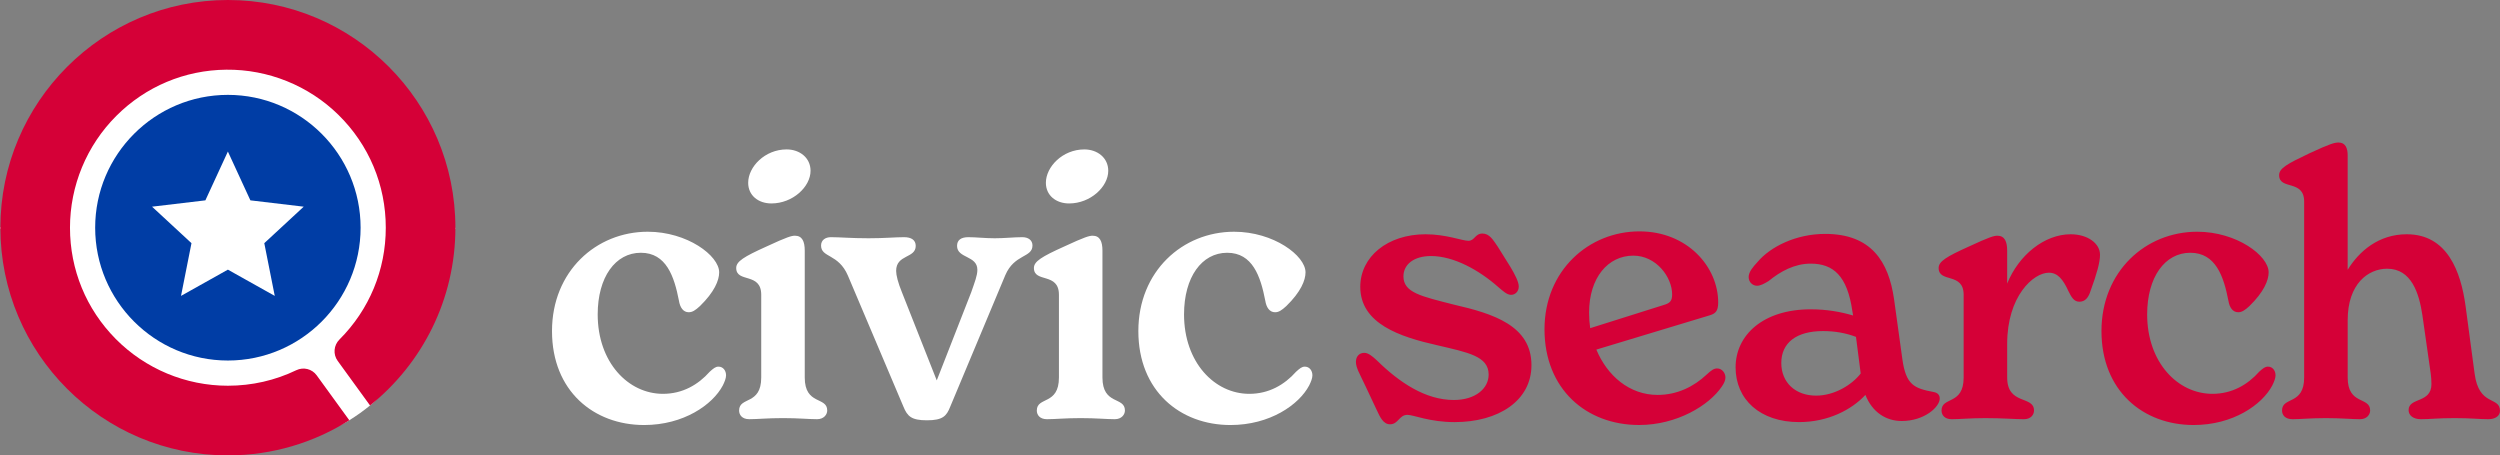 <?xml version="1.0" encoding="UTF-8"?><svg id="Layer_2" xmlns="http://www.w3.org/2000/svg" viewBox="0 0 268.998 49"><rect x="0" y="0" width="268.998" height="49" fill="#808080" stroke="none"/><g id="Art"><g id="Logotype"><path d="m59.395,35.624c0-6.438,4.76-10.69,10.3-10.69,4.253,0,7.687,2.575,7.687,4.37,0,.859-.507,2.107-2.068,3.629-.507.468-.819.664-1.21.664-.585,0-.936-.508-1.053-1.249-.507-2.614-1.365-5.151-4.097-5.151s-4.643,2.615-4.643,6.634c0,5.15,3.277,8.545,7.023,8.545,2.107,0,3.785-.976,5.033-2.38.39-.352.624-.547.937-.547.507,0,.819.43.819.937,0,.312-.156.703-.351,1.093-1.092,2.068-4.214,4.253-8.466,4.253-5.424,0-9.911-3.668-9.911-10.105Zm20.133,8.545c0-1.522,2.38-.546,2.38-3.551v-8.896c0-2.458-2.692-1.249-2.692-2.887,0-.703.819-1.21,3.238-2.302,2.263-1.054,2.731-1.171,3.082-1.171.78,0,1.054.625,1.054,1.599v13.656c0,3.005,2.419,2.029,2.419,3.551,0,.429-.351.937-1.093.937-.898,0-1.99-.117-3.668-.117s-2.731.117-3.629.117c-.78,0-1.093-.469-1.093-.937Zm.976-24.503c0-1.716,1.795-3.589,4.136-3.589,1.405,0,2.575.897,2.575,2.301,0,1.717-1.912,3.512-4.214,3.512-1.405,0-2.497-.858-2.497-2.224Zm30.589,6.751c0,1.327-1.951.898-2.926,3.199l-5.931,14.164c-.39.976-.78,1.444-2.497,1.444-1.677,0-2.107-.429-2.536-1.482l-5.969-14.086c-1.015-2.379-2.888-1.911-2.888-3.238,0-.586.468-.898,1.054-.898,1.014,0,2.146.117,4.058.117,1.717,0,2.888-.117,3.824-.117.781,0,1.249.312,1.249.937,0,1.365-2.107.898-2.107,2.692,0,.468.195,1.249.624,2.302l3.746,9.481,3.707-9.481c.39-1.132.663-1.795.663-2.419,0-1.56-2.185-1.21-2.185-2.575,0-.625.429-.937,1.21-.937.82,0,1.795.117,2.849.117s2.068-.117,2.965-.117c.624,0,1.092.312,1.092.898Zm.468,17.753c0-1.522,2.38-.546,2.38-3.551v-8.896c0-2.458-2.692-1.249-2.692-2.887,0-.703.819-1.21,3.238-2.302,2.263-1.054,2.731-1.171,3.082-1.171.78,0,1.054.625,1.054,1.599v13.656c0,3.005,2.419,2.029,2.419,3.551,0,.429-.351.937-1.093.937-.898,0-1.99-.117-3.668-.117s-2.731.117-3.629.117c-.78,0-1.093-.469-1.093-.937Zm.976-24.503c0-1.716,1.795-3.589,4.136-3.589,1.405,0,2.575.897,2.575,2.301,0,1.717-1.912,3.512-4.214,3.512-1.405,0-2.497-.858-2.497-2.224Zm9.949,15.958c0-6.438,4.76-10.69,10.3-10.69,4.253,0,7.687,2.575,7.687,4.37,0,.859-.507,2.107-2.068,3.629-.507.468-.819.664-1.21.664-.585,0-.936-.508-1.053-1.249-.507-2.614-1.365-5.151-4.097-5.151s-4.643,2.615-4.643,6.634c0,5.15,3.277,8.545,7.023,8.545,2.107,0,3.785-.976,5.033-2.38.39-.352.624-.547.937-.547.507,0,.819.43.819.937,0,.312-.156.703-.351,1.093-1.092,2.068-4.214,4.253-8.466,4.253-5.424,0-9.911-3.668-9.911-10.105Z" fill="#fff" stroke-width="0"/><path d="m148.16,44.169l-1.249-2.653c-.624-1.327-1.014-1.951-1.014-2.575,0-.625.39-.976.897-.976.429,0,.859.351,1.365.82,2.419,2.38,5.229,4.253,8.272,4.253,2.341,0,3.746-1.249,3.746-2.731,0-1.99-2.224-2.38-5.54-3.161-3.98-.897-8.272-2.301-8.272-6.282,0-3.238,2.926-5.657,7.024-5.657,2.224,0,3.941.702,4.604.702.702,0,.702-.78,1.522-.78.741,0,1.131.663,1.639,1.405l1.365,2.185c.468.78.898,1.599.898,2.106,0,.547-.39.898-.82.898-.468,0-.897-.429-1.365-.82-2.068-1.833-4.799-3.355-7.257-3.355-1.834,0-2.965.897-2.965,2.185,0,1.755,1.912,2.145,5.424,3.043,4.253.976,8.35,2.263,8.35,6.516,0,3.824-3.551,6.126-8.272,6.126-2.692,0-4.409-.781-5.072-.781-.898,0-.976,1.015-1.873,1.015-.742,0-1.093-.819-1.405-1.482Zm37.496-3.551c0,.273-.117.586-.39.976-1.365,2.029-4.838,4.136-8.896,4.136-5.697,0-10.183-3.863-10.183-10.3,0-6.321,4.76-10.534,10.222-10.534,5.15,0,8.467,3.824,8.467,7.647,0,.976-.312,1.21-.976,1.405l-12.134,3.668c1.171,2.809,3.55,4.877,6.594,4.877,2.107,0,3.902-.898,5.268-2.185.507-.468.78-.664,1.132-.664.546,0,.897.508.897.976Zm-14.67-6.984c0,.585.039,1.132.117,1.677l7.92-2.497c.664-.195.898-.429.898-1.132,0-1.872-1.717-4.175-4.175-4.175-2.731,0-4.76,2.38-4.76,6.126Zm37.73,9.247c0,.898-1.639,2.419-4.097,2.419-1.678,0-3.16-.937-3.902-2.809-1.482,1.599-4.019,2.926-7.14,2.926-4.175,0-6.828-2.419-6.828-5.892s2.965-6.243,8.077-6.243c1.755,0,3.238.274,4.565.664l-.078-.468c-.546-3.825-2.068-5.112-4.487-5.112-1.717,0-3.239.82-4.526,1.873-.507.312-.897.507-1.249.507-.429,0-.897-.351-.897-.936,0-.547.468-1.093.936-1.6,1.405-1.677,4.175-3.043,7.296-3.043,4.955,0,6.828,2.965,7.413,7.023l.897,6.478c.39,2.77,1.288,3.121,3.356,3.511.429.079.663.313.663.703Zm-8.506-2.692l-.507-3.941c-1.131-.43-2.302-.625-3.55-.625-2.849,0-4.487,1.249-4.487,3.434,0,2.107,1.522,3.512,3.746,3.512,1.951,0,3.824-1.132,4.799-2.38Zm25.751-12.797c0,.858-.351,2.067-1.015,3.902-.234.741-.585,1.171-1.21,1.171-.585,0-.858-.508-1.171-1.132-.585-1.288-1.171-1.99-2.107-1.99-1.678,0-4.487,2.536-4.487,7.647v3.629c0,3.005,2.887,1.912,2.887,3.551,0,.429-.312.937-1.093.937-.975,0-2.263-.117-4.136-.117-1.678,0-2.732.117-3.629.117-.78,0-1.093-.469-1.093-.937,0-1.522,2.38-.546,2.38-3.551v-8.896c0-2.458-2.692-1.249-2.692-2.887,0-.703.819-1.21,3.238-2.302,2.263-1.054,2.731-1.171,3.082-1.171.78,0,1.054.625,1.054,1.599v3.551c1.249-3.082,4.019-5.306,6.828-5.306,1.873,0,3.16,1.015,3.16,2.185Zm.156,8.232c0-6.438,4.76-10.69,10.3-10.69,4.253,0,7.687,2.575,7.687,4.37,0,.859-.507,2.107-2.068,3.629-.507.468-.819.664-1.209.664-.585,0-.937-.508-1.054-1.249-.507-2.614-1.365-5.151-4.097-5.151s-4.643,2.615-4.643,6.634c0,5.15,3.277,8.545,7.023,8.545,2.107,0,3.785-.976,5.033-2.38.39-.352.624-.547.937-.547.507,0,.819.43.819.937,0,.312-.156.703-.351,1.093-1.092,2.068-4.214,4.253-8.466,4.253-5.424,0-9.911-3.668-9.911-10.105Zm42.88,8.584c0,.547-.507.898-1.249.898-1.014,0-1.834-.117-3.629-.117-1.873,0-2.614.117-3.628.117-.859,0-1.327-.43-1.327-.976,0-1.405,2.458-.703,2.458-2.809,0-.43-.039-.82-.078-1.132l-.897-6.282c-.351-2.341-1.171-4.994-3.785-4.994-2.029,0-4.253,1.599-4.253,5.54v6.165c0,3.005,2.419,2.029,2.419,3.551,0,.429-.351.937-1.093.937-.897,0-1.99-.117-3.668-.117s-2.731.117-3.59.117c-.819,0-1.131-.469-1.131-.937,0-1.522,2.38-.546,2.38-3.551v-18.923c0-2.419-2.692-1.21-2.692-2.848,0-.742.858-1.21,3.238-2.341,2.263-1.054,2.732-1.171,3.16-1.171.742,0,.976.624.976,1.365v12.33c1.249-2.029,3.355-3.824,6.36-3.824,4.37,0,5.814,4.019,6.321,7.686l.976,7.296c.468,3.59,2.731,2.419,2.731,4.019Z" fill="#d50037" stroke-width="0"/></g><g id="Roundel"><path id="Fill" d="m48.992,24.531s-3.223,14.191-9.177,19.097c-.69.569-1.438,1.099-2.231,1.593-3.743,2.333-13.065,3.779-13.065,3.779L0,24.531,24.479.031s24.512,24.5,24.512,24.5Z" fill="#fff" stroke-width="0"/><path id="Stripe" d="m31.881,39.834c-2.268,1.093-4.77,1.67-7.361,1.67-4.534,0-8.888-1.819-12.077-5.044-3.17-3.205-4.913-7.45-4.912-11.963.001-4.509,1.79-8.831,4.976-12.02,3.169-3.172,7.37-4.936,11.846-4.979,4.497-.043,8.85,1.708,12.061,4.86,3.285,3.225,5.096,7.544,5.096,12.142,0,4.542-1.767,8.812-4.976,12.023-.004.004-.007.007-.011.011-.618.617-.704,1.588-.191,2.295l3.484,4.799c5.598-4.49,9.184-11.389,9.184-19.128C49,10.969,38.04,0,24.52,0,11.034,0,.041,11.002.041,24.5c0,13.531,10.96,24.5,24.479,24.5,4.804,0,9.284-1.386,13.065-3.779l-3.511-4.837c-.501-.691-1.424-.921-2.192-.55Z" fill="#d50037" stroke-width="0"/><path id="Star" d="m24.52,10.208c-7.874,0-14.28,6.411-14.28,14.292s6.406,14.292,14.28,14.292,14.28-6.411,14.28-14.292-6.406-14.292-14.28-14.292Zm5.043,21.63l-5.043-2.825-5.043,2.825,1.126-5.673-4.243-3.927,5.739-.681,2.421-5.252,2.421,5.252,5.739.681-4.243,3.927,1.126,5.673Z" fill="#003da5" stroke-width="0"/></g></g></svg>